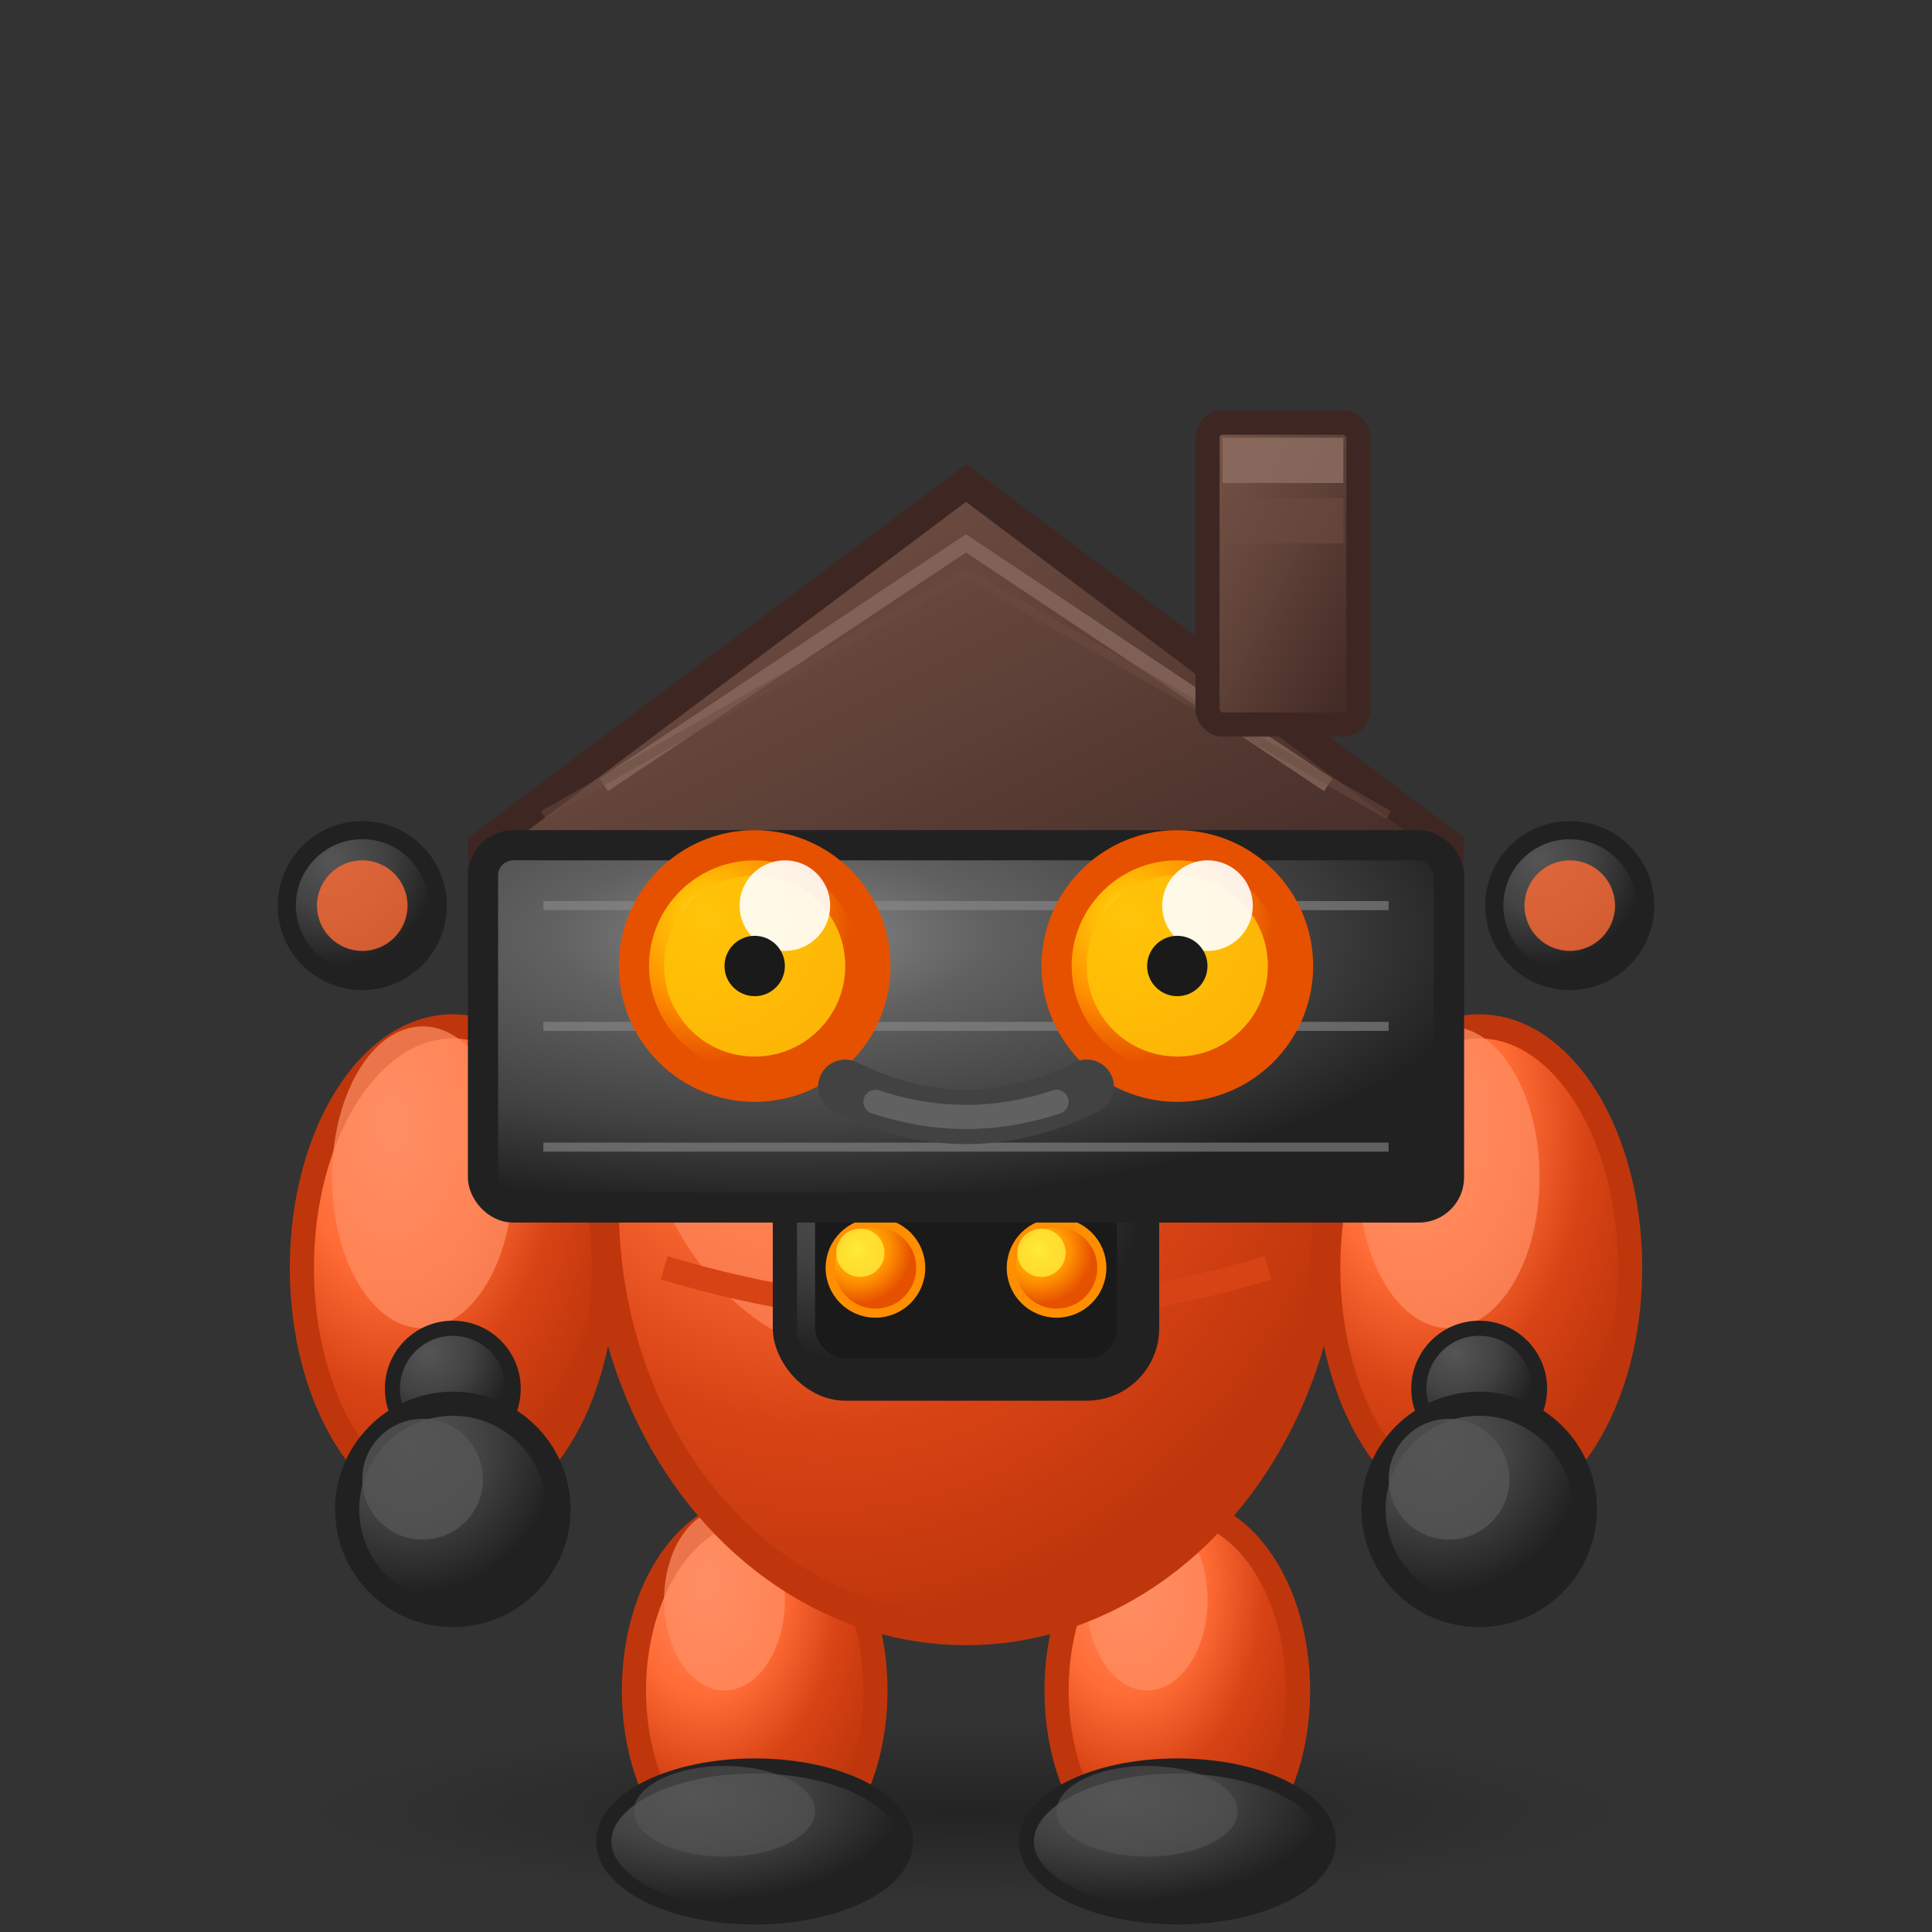 <svg width="64" height="64" viewBox="0 0 64 64" fill="none" xmlns="http://www.w3.org/2000/svg">
  <rect x="0" y="0" width="64" height="64" fill="#333333" stroke="none"/>
  <defs>
    <!-- Advanced gradients for realistic 3D look -->
    <radialGradient id="orangeBody" cx="30%" cy="20%" r="80%">
      <stop offset="0%" stop-color="#FF8F65"/>
      <stop offset="40%" stop-color="#FF6B35"/>
      <stop offset="70%" stop-color="#D84315"/>
      <stop offset="100%" stop-color="#BF360C"/>
    </radialGradient>
    <radialGradient id="headMetal" cx="30%" cy="25%" r="75%">
      <stop offset="0%" stop-color="#8A8A8A"/>
      <stop offset="30%" stop-color="#616161"/>
      <stop offset="70%" stop-color="#424242"/>
      <stop offset="100%" stop-color="#212121"/>
    </radialGradient>
    <radialGradient id="darkMetal" cx="30%" cy="20%" r="70%">
      <stop offset="0%" stop-color="#555555"/>
      <stop offset="50%" stop-color="#424242"/>
      <stop offset="100%" stop-color="#212121"/>
    </radialGradient>
    <radialGradient id="eyeGlow" cx="30%" cy="30%" r="60%">
      <stop offset="0%" stop-color="#FFEB3B"/>
      <stop offset="20%" stop-color="#FFC107"/>
      <stop offset="60%" stop-color="#FF8F00"/>
      <stop offset="100%" stop-color="#E65100"/>
    </radialGradient>
    <linearGradient id="roofGrad" x1="0%" y1="0%" x2="100%" y2="100%">
      <stop offset="0%" stop-color="#795548"/>
      <stop offset="50%" stop-color="#5D4037"/>
      <stop offset="100%" stop-color="#3E2723"/>
    </linearGradient>
    <!-- Shadows -->
    <radialGradient id="shadow" cx="50%" cy="50%" r="50%">
      <stop offset="0%" stop-color="#000000" stop-opacity="0.3"/>
      <stop offset="100%" stop-color="#000000" stop-opacity="0"/>
    </radialGradient>
  </defs>
  
  <!-- Base shadow -->
  <ellipse cx="32" cy="60" rx="22" ry="3" fill="url(#shadow)"/>
  
  <!-- Robot Legs with realistic proportions -->
  <ellipse cx="25" cy="56" rx="4" ry="6" fill="url(#orangeBody)" stroke="#BF360C" stroke-width="0.8"/>
  <ellipse cx="39" cy="56" rx="4" ry="6" fill="url(#orangeBody)" stroke="#BF360C" stroke-width="0.8"/>
  <!-- Leg highlights -->
  <ellipse cx="24" cy="53" rx="2" ry="3" fill="#FF8F65" opacity="0.7"/>
  <ellipse cx="38" cy="53" rx="2" ry="3" fill="#FF8F65" opacity="0.7"/>
  
  <!-- Robot Feet with depth -->
  <ellipse cx="25" cy="61" rx="5" ry="2.5" fill="url(#darkMetal)" stroke="#212121" stroke-width="0.5"/>
  <ellipse cx="39" cy="61" rx="5" ry="2.5" fill="url(#darkMetal)" stroke="#212121" stroke-width="0.5"/>
  <ellipse cx="24" cy="60" rx="3" ry="1.5" fill="#555555" opacity="0.6"/>
  <ellipse cx="38" cy="60" rx="3" ry="1.5" fill="#555555" opacity="0.6"/>
  
  <!-- Robot Body with realistic cylindrical shape -->
  <ellipse cx="32" cy="40" rx="12" ry="14" fill="url(#orangeBody)" stroke="#BF360C" stroke-width="1"/>
  <!-- Body highlight for 3D effect -->
  <ellipse cx="29" cy="35" rx="8" ry="10" fill="#FF8F65" opacity="0.6"/>
  <!-- Body panel lines -->
  <path d="M22 35 Q32 38 42 35" stroke="#D84315" stroke-width="0.8" fill="none"/>
  <path d="M22 42 Q32 45 42 42" stroke="#D84315" stroke-width="0.8" fill="none"/>
  
  <!-- Control Panel with realistic depth -->
  <rect x="26" y="38" width="12" height="8" rx="2" fill="url(#darkMetal)" stroke="#212121" stroke-width="0.8"/>
  <rect x="27" y="39" width="10" height="6" rx="1" fill="#1A1A1A"/>
  <!-- Control buttons with glow -->
  <circle cx="29" cy="42" r="1.5" fill="url(#eyeGlow)" stroke="#FF8F00" stroke-width="0.3"/>
  <circle cx="35" cy="42" r="1.5" fill="url(#eyeGlow)" stroke="#FF8F00" stroke-width="0.3"/>
  <!-- Button highlights -->
  <circle cx="28.5" cy="41.5" r="0.8" fill="#FFEB3B" opacity="0.8"/>
  <circle cx="34.5" cy="41.5" r="0.8" fill="#FFEB3B" opacity="0.8"/>
  
  <!-- Robot Arms with realistic proportions -->
  <ellipse cx="15" cy="42" rx="5" ry="8" fill="url(#orangeBody)" stroke="#BF360C" stroke-width="0.8"/>
  <ellipse cx="49" cy="42" rx="5" ry="8" fill="url(#orangeBody)" stroke="#BF360C" stroke-width="0.8"/>
  <!-- Arm highlights -->
  <ellipse cx="14" cy="39" rx="3" ry="5" fill="#FF8F65" opacity="0.7"/>
  <ellipse cx="48" cy="39" rx="3" ry="5" fill="#FF8F65" opacity="0.7"/>
  <!-- Arm joints -->
  <circle cx="15" cy="46" r="2" fill="url(#darkMetal)" stroke="#212121" stroke-width="0.5"/>
  <circle cx="49" cy="46" r="2" fill="url(#darkMetal)" stroke="#212121" stroke-width="0.5"/>
  
  <!-- Robot Hands -->
  <circle cx="15" cy="50" r="3.5" fill="url(#darkMetal)" stroke="#212121" stroke-width="0.8"/>
  <circle cx="49" cy="50" r="3.5" fill="url(#darkMetal)" stroke="#212121" stroke-width="0.8"/>
  <circle cx="14" cy="49" r="2" fill="#555555" opacity="0.8"/>
  <circle cx="48" cy="49" r="2" fill="#555555" opacity="0.8"/>
  
  <!-- House-shaped Head with realistic architecture -->
  <path d="M16 28 L32 16 L48 28 L48 32 L16 32 Z" fill="url(#roofGrad)" stroke="#3E2723" stroke-width="1"/>
  <!-- Roof texture lines -->
  <path d="M20 26 L32 18 L44 26" stroke="#8D6E63" stroke-width="0.5" opacity="0.7"/>
  <path d="M18 27 L32 19 L46 27" stroke="#6D4C41" stroke-width="0.3" opacity="0.5"/>
  
  <!-- House body/head -->
  <rect x="16" y="28" width="32" height="12" rx="1" fill="url(#headMetal)" stroke="#212121" stroke-width="1"/>
  <!-- Head panel lines for realism -->
  <line x1="18" y1="30" x2="46" y2="30" stroke="#8A8A8A" stroke-width="0.3" opacity="0.6"/>
  <line x1="18" y1="34" x2="46" y2="34" stroke="#8A8A8A" stroke-width="0.3" opacity="0.6"/>
  <line x1="18" y1="38" x2="46" y2="38" stroke="#8A8A8A" stroke-width="0.3" opacity="0.6"/>
  
  <!-- Chimney with realistic brick texture -->
  <rect x="40" y="14" width="5" height="10" rx="0.5" fill="url(#roofGrad)" stroke="#3E2723" stroke-width="0.8"/>
  <rect x="40.5" y="14.5" width="4" height="1.5" fill="#8D6E63" opacity="0.8"/>
  <rect x="40.5" y="16.5" width="4" height="1.5" fill="#6D4C41" opacity="0.6"/>
  
  <!-- Antenna/Speaker details on head sides -->
  <circle cx="12" cy="30" r="2.5" fill="url(#darkMetal)" stroke="#212121" stroke-width="0.6"/>
  <circle cx="52" cy="30" r="2.5" fill="url(#darkMetal)" stroke="#212121" stroke-width="0.6"/>
  <circle cx="12" cy="30" r="1.5" fill="#FF6B35" opacity="0.8"/>
  <circle cx="52" cy="30" r="1.5" fill="#FF6B35" opacity="0.8"/>
  
  <!-- Glowing Eyes with realistic depth -->
  <circle cx="25" cy="32" r="4" fill="url(#eyeGlow)" stroke="#E65100" stroke-width="1"/>
  <circle cx="39" cy="32" r="4" fill="url(#eyeGlow)" stroke="#E65100" stroke-width="1"/>
  <!-- Eye lenses -->
  <circle cx="25" cy="32" r="3" fill="#FFC107" opacity="0.9"/>
  <circle cx="39" cy="32" r="3" fill="#FFC107" opacity="0.9"/>
  <!-- Eye highlights for glassy look -->
  <circle cx="26" cy="30" r="1.5" fill="#FFFFFF" opacity="0.9"/>
  <circle cx="40" cy="30" r="1.5" fill="#FFFFFF" opacity="0.9"/>
  <!-- Eye pupils -->
  <circle cx="25" cy="32" r="1" fill="#1A1A1A"/>
  <circle cx="39" cy="32" r="1" fill="#1A1A1A"/>
  
  <!-- Robot mouth with subtle expression -->
  <path d="M28 36 Q32 38 36 36" stroke="#424242" stroke-width="1.8" fill="none" stroke-linecap="round"/>
  <path d="M29 36.5 Q32 37.5 35 36.5" stroke="#616161" stroke-width="0.8" fill="none" stroke-linecap="round"/>
</svg>
